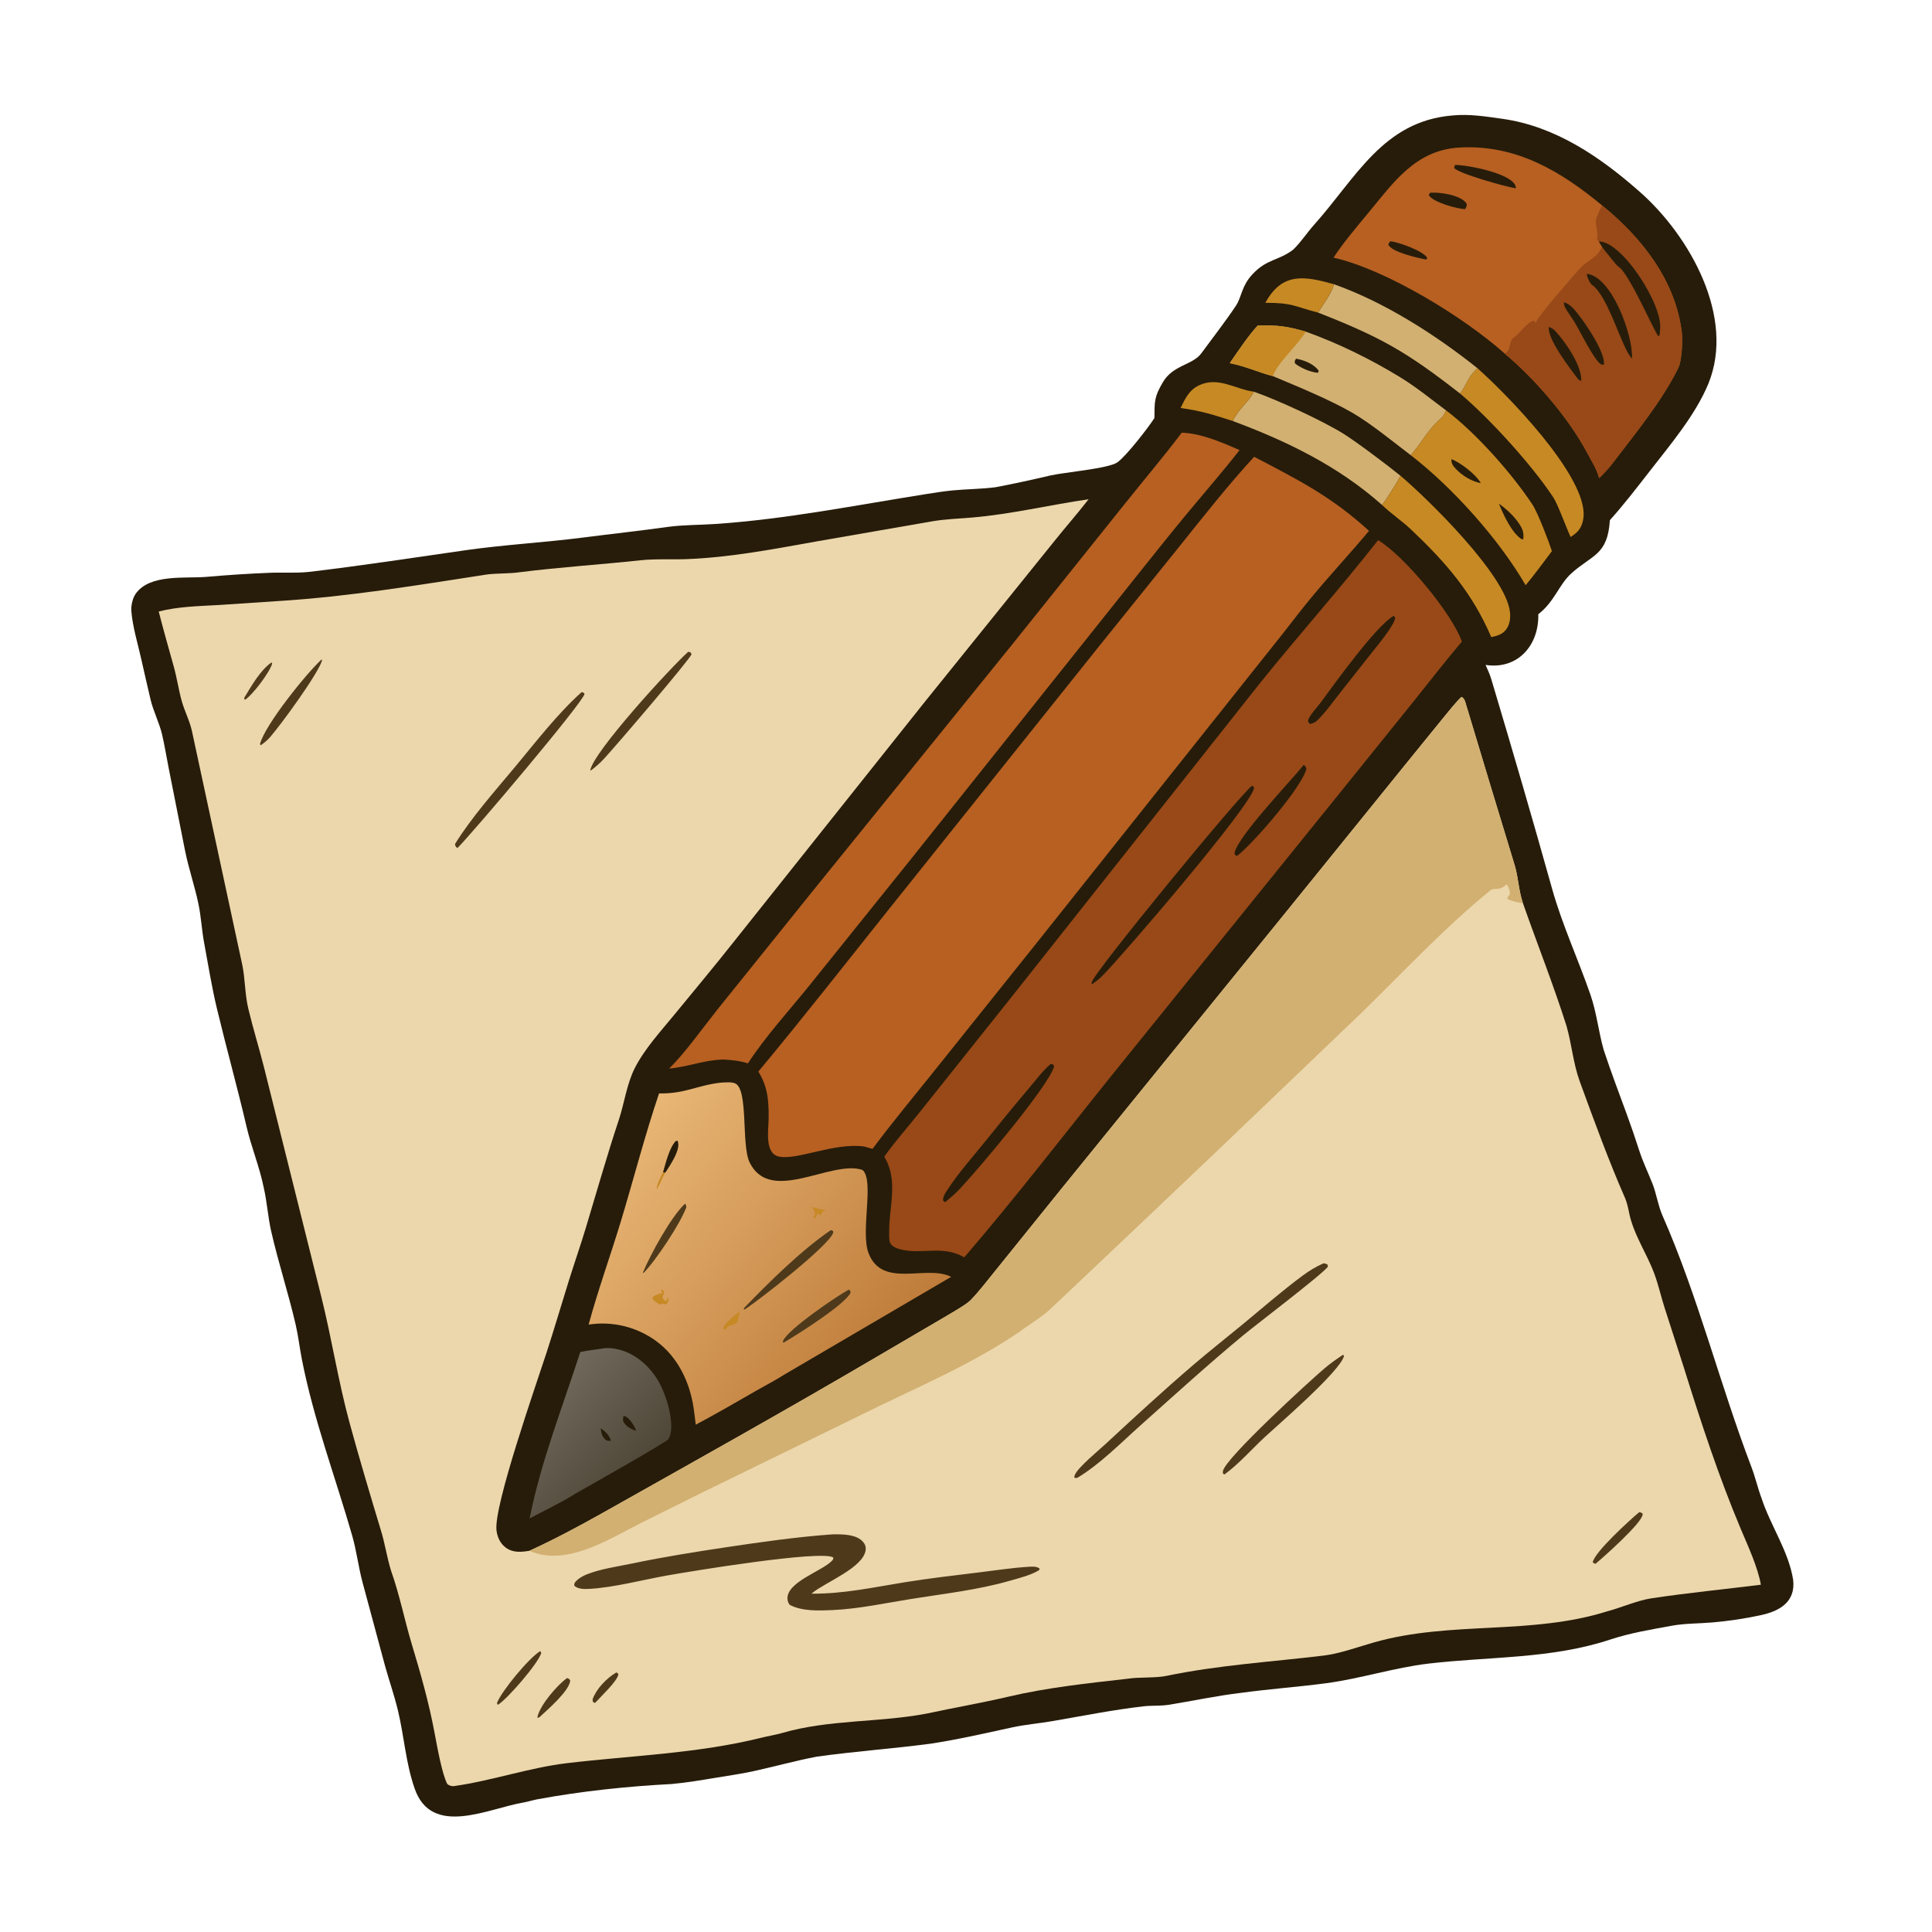 <?xml version="1.0" encoding="UTF-8" standalone="no"?>
<svg
   width="602"
   height="602"
   viewBox="0 0 602 602"
   version="1.1"
   id="svg55"
   sodipodi:docname="ChatGPT Image Sep 17, 2025, 04_01_07 PM.svg"
   inkscape:version="1.4.2 (ebf0e940, 2025-05-08)"
   xmlns:inkscape="http://www.inkscape.org/namespaces/inkscape"
   xmlns:sodipodi="http://sodipodi.sourceforge.net/DTD/sodipodi-0.dtd"
   xmlns="http://www.w3.org/2000/svg"
   xmlns:svg="http://www.w3.org/2000/svg">
  <sodipodi:namedview
     id="namedview55"
     pagecolor="#ffffff"
     bordercolor="#000000"
     borderopacity="0.25"
     inkscape:showpageshadow="2"
     inkscape:pageopacity="0.0"
     inkscape:pagecheckerboard="0"
     inkscape:deskcolor="#d1d1d1"
     inkscape:zoom="0.52581201"
     inkscape:cx="223.4639"
     inkscape:cy="298.5858"
     inkscape:window-width="1400"
     inkscape:window-height="715"
     inkscape:window-x="0"
     inkscape:window-y="38"
     inkscape:window-maximized="0"
     inkscape:current-layer="svg55" />
  <path
     fill="#271C0A"
     transform="matrix(0.588 0 0 0.588 0 0)"
     d="M769.564 61.2C778.661 60.311 787.019 61.693 795.949 62.932C824.232 66.857 848.055 83.196 869.073 101.758C895.323 124.94 919.768 167.965 905.281 203.384C898.371 220.04 885.135 235.638 874.162 249.762C867.414 258.449 860.421 267.515 853.103 275.668C851.952 294.297 843.682 293.947 832.694 303.844C826.085 309.796 823.913 318.692 815.176 325.497C815.612 341.851 804.351 354.972 787.244 352.364C788.421 354.911 789.574 357.588 790.378 360.28C801.385 397.125 812.162 433.989 822.505 471.029C827.815 490.046 836.425 508.578 842.853 527.246C846.097 536.667 847.109 546.755 849.818 556.324C853.578 567.724 857.836 578.966 861.98 590.232C864.317 596.582 866.532 603.072 868.609 609.529C870.587 615.681 873.308 621.274 875.678 627.247C877.753 632.479 878.659 638.855 880.92 643.996C899.985 687.35 911.306 733.368 928.169 777.55C930.176 782.809 931.459 788.531 933.441 793.823C938.176 808.406 947.879 822.053 950.244 837.268C951.519 848.834 943.204 853.705 933.27 855.871C924.535 857.776 916.098 859.009 907.2 859.782C900.274 860.383 892.795 860.248 886.007 861.495C875.063 863.504 864.024 865.295 853.44 868.788C822.132 879.188 789.405 877.776 757.108 881.564C738.798 883.712 720.933 889.583 702.618 891.998C687.582 893.981 672.362 895.054 657.331 897.128C644.502 898.642 631.901 901.398 619.166 903.434C614.848 904.086 610.127 903.725 605.836 904.227C589.829 906.1 573.875 909.252 557.996 912.011C550.839 913.255 543.378 913.869 536.315 915.398C521.941 918.509 507.729 921.805 493.166 924.015C473.134 926.677 452.811 928.074 432.775 930.901C421.548 933.043 410.486 936.132 399.32 938.577C392.774 940.01 386.121 940.952 379.51 942.043C371.635 943.341 363.878 944.675 355.923 945.392C332.363 946.614 307.955 949.19 284.77 953.486C282.242 953.954 279.583 954.826 277.125 955.244C258.636 958.387 228.627 973.813 219.683 947.654C214.967 933.987 214.208 920.365 210.897 906.515C208.978 898.486 206.248 890.677 204.046 882.807L192.02 838.167C189.946 830.286 188.875 821.601 186.683 813.95C177.734 782.724 166.187 752.252 159.953 720.264C158.781 714.248 158.096 708.12 156.723 702.144C152.873 685.427 147.494 669.111 143.685 652.395C141.971 644.834 141.519 636.889 139.729 629.206C137.557 618.421 133.186 607.874 130.704 597.249C125.799 576.25 120.005 555.478 114.965 534.527C112.19 522.989 110.324 511.15 108.147 499.488C106.886 492.731 106.572 485.591 105.117 478.837C103.158 469.467 99.974 460.264 98.086 450.89L89.353 406.859C88.189 401.05 87.182 394.63 85.825 388.937C84.495 383.355 81.096 376.394 79.788 370.716C78.199 363.82 76.535 356.91 75.014 349.964C73.156 341.485 70.242 332.224 69.593 323.685C69.401 320.871 70.27 316.942 71.938 314.591C79.46 303.988 98.289 306.659 109.435 305.692C121.024 304.686 131.341 304.008 142.83 303.537C150.004 303.242 156.692 303.807 163.798 303.057C191.653 299.776 219.306 295.491 247.032 291.531C267.033 288.675 288.61 287.473 308.793 284.879C323.882 282.94 339.09 281.296 354.176 279.179C362.402 278.091 370.719 278.236 378.971 277.678C416.54 275.139 453.398 267.741 490.512 261.861C495.205 261.117 500.267 260.304 504.973 259.862C512.492 259.156 520.139 259.167 527.645 258.174C537.455 256.332 547.069 254.199 556.835 251.92C563.518 250.36 587.53 248.301 592.138 245.002C596.894 241.596 608.46 226.67 611.751 221.54C611.849 212.526 611.622 210.384 616.256 202.509C621.657 193.329 632.004 193.5 636.58 187.26C642.271 179.5 649.71 169.921 654.983 161.946C658.028 157.343 657.827 151.714 663.584 145.475C671.327 137.082 677.324 138.325 685.262 132.315C689.268 128.491 692.787 123.108 696.429 119.04C718.561 94.319 732.873 64.281 769.564 61.2Z"
     id="path2" />
  <path
     fill="#ECD7AC"
     transform="matrix(0.588 0 0 0.588 0 0)"
     d="M84.11 324.051C94.51 321.387 105.454 321.207 116.178 320.596L147.505 318.508C184.522 316.204 220.526 310.21 257.134 304.559C262.935 303.664 269.563 304.113 275.434 303.23C296.675 300.549 318.003 299.206 339.289 296.913C347.388 296.04 356.006 296.606 364.142 296.283C387.737 295.346 410.611 290.831 433.777 286.725L493.637 276.32C500.706 275.073 507.731 274.872 514.851 274.276C535.706 272.531 556.245 267.562 576.876 264.562C570.963 272.184 564.684 279.294 558.694 286.791L489.621 372.487L388.913 498.99C378.656 511.983 367.998 524.708 357.504 537.514C350.266 546.346 341.458 555.924 336.317 566.151C332.108 574.524 330.868 584.586 327.91 593.485C321.604 612.456 316.202 631.61 310.421 650.734C307.599 660.072 304.381 669.27 301.473 678.577C297.469 691.388 293.702 704.271 289.547 717.034C284.012 734.04 261.5 798.222 263.105 811C263.55 814.542 265.042 817.881 267.943 820.067C271.762 822.944 276.19 822.517 280.599 821.784C293.759 815.754 306.726 808.834 319.343 801.738C367.725 774.531 416.005 747.568 463.877 719.448L498.534 699.137C502.034 697.044 511.741 691.557 514.061 689.259C518.395 684.964 524.06 677.518 528.101 672.572L562.24 630.228L680.568 484.448L745.523 404.161L764.532 380.764C767.208 377.521 771.612 371.897 774.486 369.289C775.587 369.848 776.131 370.827 776.49 372.03C785.108 400.845 793.881 429.616 802.626 458.392C804.66 465.087 804.642 471.486 807.05 478.658C814.669 500.343 823.193 521.802 830.151 543.74C832.905 553.395 833.694 563.605 837.148 573.073C844.773 593.969 852.381 614.834 861.298 635.227C862.05 636.947 862.843 640.264 863.207 642.189C865.427 653.949 872.61 663.941 876.694 675.063C878.784 680.754 880.185 686.89 882.016 692.734L892.217 724.4C901.362 753.662 910.677 782.201 922.581 810.459C926.294 819.271 931.544 830.612 933.131 839.775C913.983 842.181 894.303 844.097 875.262 846.96C867.611 848.111 859.289 851.864 851.757 853.856C811.317 866.626 768.857 858.827 728.309 870.288C720.02 872.631 710 876.293 701.641 877.303C673.612 880.692 645.873 882.32 618.144 888.083C612.135 889.332 603.774 888.619 597.493 889.606C576.192 892.037 555.22 894.219 534.303 899.118C520.023 902.462 505.276 904.996 490.922 908.092C465.549 912.907 439.517 911.109 414.537 918.331C411.032 919.344 407.103 919.954 403.536 920.842C369.586 929.288 335 930.242 300.427 934.339C280.546 936.694 260.411 943.726 240.505 946.499C239.354 946.668 237.954 946.126 237.057 945.437C234.209 940.195 231.496 924.675 230.301 918.344C227.199 901.904 222.985 887.164 218.185 871.197C214.397 858.594 211.79 845.273 207.354 832.743C205.048 825.586 203.996 817.652 201.688 810.458C196.013 791.603 190.383 772.862 185.211 753.852C179.195 731.736 175.894 709.856 170.376 687.612L139.972 565.87C137.345 555.406 134.134 545.207 131.608 534.631C129.673 526.534 129.97 518.581 128.312 510.951L101.744 387.55C100.475 381.785 97.886 377.07 96.341 371.618C94.711 365.871 93.721 359.09 92.109 353.326C89.368 343.528 86.633 333.924 84.11 324.051Z"
     id="path3" />
  <path
     fill="#D2B071"
     transform="matrix(0.588 0 0 0.588 0 0)"
     d="M280.599 821.784C293.759 815.754 306.726 808.834 319.343 801.738C367.725 774.531 416.005 747.568 463.877 719.448L498.534 699.137C502.034 697.044 511.741 691.557 514.061 689.259C518.395 684.964 524.06 677.518 528.101 672.572L562.24 630.228L680.568 484.448L745.523 404.161L764.532 380.764C767.208 377.521 771.612 371.897 774.486 369.289C775.587 369.848 776.131 370.827 776.49 372.03C785.108 400.845 793.881 429.616 802.626 458.392C804.66 465.087 804.642 471.486 807.05 478.658C805.218 478.413 800.003 477.394 798.685 476.176C799.116 474.994 799.274 474.949 800.101 473.968C800.163 471.888 799.749 471.28 798.957 469.281L798.308 468.725C794.194 472.47 791.826 470.169 789.846 471.778C765.554 491.505 743.63 515.148 721.271 536.933L644.541 610.337C615.253 638.14 585.874 666.146 556.448 693.824C551.825 698.172 544.966 702.148 539.882 706.009C516.104 722.139 489.633 733.605 463.983 746.043L373.366 790.322L340.65 806.569C323.504 815.166 300.085 830.624 280.599 821.784Z"
     id="path4" />
  <path
     fill="#4E3A1B"
     transform="matrix(0.588 0 0 0.588 0 0)"
     d="M439.411 813.211C440.946 813.064 442.465 813.022 444.006 813.059C448.435 813.166 454.194 813.488 457.326 817.051C458.425 818.301 458.951 819.745 458.736 821.404C457.523 830.749 437.539 838.38 430.548 844.078L430 844.531C447.237 844.651 462.74 841.149 479.582 838.45C492.598 836.365 505.645 834.848 518.725 833.256C527.254 832.218 535.863 830.876 544.438 830.319C546.556 830.181 549.308 829.832 550.967 831.293L550.602 832.095C546.261 834.759 540.138 836.228 535.23 837.649C518.32 842.544 500.172 844.554 482.806 847.333C469.101 849.527 454.958 852.599 441.088 853.224C433.948 853.545 424.785 853.906 418.426 850.395C417.762 849.413 417.385 848.601 417.296 847.394C416.637 838.469 435.261 832.728 440.648 827.304C441.429 826.518 441.576 826.456 441.569 825.314C434.641 821.33 365.73 832.714 353.523 834.886C340.811 837.148 325.099 841.287 312.478 841.972C309.842 842.115 306.413 842.208 304.341 840.35C304.243 839.188 304.432 838.763 305.217 837.93C306.78 836.27 309.022 835.055 311.117 834.228C318.524 831.307 327.456 830.121 335.248 828.484C352.022 824.959 368.768 822.321 385.707 819.784C403.589 817.105 421.373 814.594 439.411 813.211Z"
     id="path5" />
  <path
     fill="#4E3A1B"
     transform="matrix(0.588 0 0 0.588 0 0)"
     d="M701.336 669.47C702.47 669.549 702.676 669.684 703.604 670.26L703.646 671.294C701.05 675.039 665 702.462 659.065 707.386C640.41 722.861 622.454 739.206 604.369 755.341C593.874 764.706 583.172 775.675 571.112 783.022L569.84 783.288L569.27 782.824C569.385 782.128 569.346 782.147 569.681 781.383C571.378 777.513 582.042 768.737 585.722 765.327C601.108 751.073 616.633 736.751 632.571 723.114C641.06 715.85 649.851 708.949 658.466 701.837C668.861 693.256 679.089 684.315 689.907 676.268C693.615 673.509 697.104 671.335 701.336 669.47Z"
     id="path6" />
  <path
     fill="#4E3A1B"
     transform="matrix(0.588 0 0 0.588 0 0)"
     d="M308.19 366.776C309.478 367.092 308.961 366.755 309.765 367.747C308.718 372.531 250.398 441.469 242.471 449.336L242.132 449.249C241.354 448.431 241.273 448.372 241.114 447.264C250.026 432.896 262.365 419.094 273.23 406.042C284.272 392.777 295.347 378.33 308.19 366.776Z"
     id="path7" />
  <path
     fill="#4E3A1B"
     transform="matrix(0.588 0 0 0.588 0 0)"
     d="M711.637 717.957C711.891 718.025 712.042 718.293 712.23 718.478C710.463 726.535 676.619 755.568 670.116 761.641C663.2 768.102 656.503 775.782 648.898 781.332C648.442 781.269 648.764 781.345 648.064 780.793C647.995 780.201 647.959 780.194 648.08 779.509C649.273 772.757 694.109 731.691 702.047 724.991C705.098 722.416 708.307 720.153 711.637 717.957Z"
     id="path8" />
  <path
     fill="#4E3A1B"
     transform="matrix(0.588 0 0 0.588 0 0)"
     d="M364.752 345.365L366.043 345.768L366.466 346.725C365.475 349.568 326.275 395.441 319.873 402.299C317.871 404.444 315.769 406.291 313.43 408.058L312.756 408.385C314.018 398.8 355.733 353.338 364.752 345.365Z"
     id="path9" />
  <path
     fill="#4E3A1B"
     transform="matrix(0.588 0 0 0.588 0 0)"
     d="M170.342 349.523L170.719 349.856C168.631 357.059 148.88 384.035 143.164 390.58C141.656 392.308 140.005 393.678 138.108 394.964L137.794 394.239C140.429 384.03 162.474 356.735 170.342 349.523Z"
     id="path10" />
  <path
     fill="#4E3A1B"
     transform="matrix(0.588 0 0 0.588 0 0)"
     d="M868.656 801.333C869.573 801.45 869.638 801.492 870.443 802.084C870.455 802.246 870.491 802.407 870.479 802.569C870.149 807.029 849.987 824.953 845.491 828.707C844.836 828.531 844.573 828.353 844.032 827.968C844.644 822.769 863.939 805.24 868.656 801.333Z"
     id="path11" />
  <path
     fill="#4E3A1B"
     transform="matrix(0.588 0 0 0.588 0 0)"
     d="M286.329 874.93L286.819 875.983C285.174 881.543 268.725 900.519 263.843 903.424C263.39 902.904 263.605 903.251 263.403 902.28C266.223 895.588 280.351 878.53 286.329 874.93Z"
     id="path12" />
  <path
     fill="#4E3A1B"
     transform="matrix(0.588 0 0 0.588 0 0)"
     d="M300.514 889.243C301.54 889.585 301.572 889.631 302.193 890.521C301.75 896.047 290.194 905.956 285.84 910.007L284.866 910.401C284.838 909.939 284.802 909.809 284.937 909.299C286.526 903.279 295.217 892.979 300.514 889.243Z"
     id="path13" />
  <path
     fill="#4E3A1B"
     transform="matrix(0.588 0 0 0.588 0 0)"
     d="M326.563 886.296C327.491 886.654 327.087 886.355 327.708 887.275C327.142 890.896 318.352 899.04 315.386 902.388C314.888 902.341 314.593 902.09 314.172 901.835L314.023 900.499C316.112 894.78 321.402 889.363 326.563 886.296Z"
     id="path14" />
  <path
     fill="#4E3A1B"
     transform="matrix(0.588 0 0 0.588 0 0)"
     d="M143.903 351.013L144.234 351.677C142.861 356.354 133.922 368.239 129.816 370.833C129.455 370.414 129.659 370.707 129.384 369.853C133.277 363.483 137.756 355.336 143.903 351.013Z"
     id="path15" />
  <path
     fill="#B76022"
     transform="matrix(0.588 0 0 0.588 0 0)"
     d="M664.593 242.049C688.142 254.377 705.507 263.082 725.469 281.315C715.165 293.666 704.108 305.408 693.892 317.867C687.491 325.673 681.472 333.786 675.121 341.631L548.108 501.246L493.227 569.832C482.855 582.776 472.272 595.477 462.384 608.805L458.021 607.574C442.029 605.328 422.472 615.014 412.67 612.865C405.186 611.223 407.2 598.913 407.305 593.333C407.375 589.631 407.324 585.948 406.879 582.268C406.23 576.898 404.715 572.468 401.866 567.857C425.624 539.314 448.497 510.068 471.661 481.041L581.252 343.924L624.463 290.238C637.483 274.007 650.534 257.385 664.593 242.049Z"
     id="path16" />
  <path
     fill="#984917"
     transform="matrix(0.588 0 0 0.588 0 0)"
     d="M730.281 286.241C743.908 294.308 769.649 325.278 774.666 340.03C766.018 350.177 757.886 360.715 749.547 371.117L713.837 415.44L590.581 568.048C564.188 600.836 538.436 634.356 511.003 666.279C499.248 659.605 488.803 665.051 477.052 662.032C475.201 661.556 472.562 660.513 471.698 658.623C471.055 657.218 471.197 654.808 471.179 653.252C471.017 639.437 476.298 625.571 468.582 612.958C474.53 604.556 481.619 596.67 488.016 588.584L537.057 527.05L667.893 361.765C688.362 336.341 710.153 311.945 730.281 286.241Z"
     id="path17" />
  <path
     fill="#271C0A"
     transform="matrix(0.588 0 0 0.588 0 0)"
     d="M663.556 416.368C664.44 416.879 664.254 416.86 664.541 417.759C661.919 428.35 595.301 505.769 584.656 516.616C582.847 518.459 580.987 520.004 578.857 521.463L578.485 521.382C578.501 521.09 578.486 520.794 578.534 520.505C579.329 515.696 657.712 420.22 663.556 416.368Z"
     id="path18" />
  <path
     fill="#271C0A"
     transform="matrix(0.588 0 0 0.588 0 0)"
     d="M556.882 563.728L558.277 564.242L558.593 565.213C555.43 575.826 518.22 619.903 508.403 630.258C506.094 632.694 503.527 634.853 500.945 636.991C500.282 636.837 500.701 636.983 499.809 636.3C499.794 636.093 499.759 635.887 499.765 635.679C499.807 633.988 500.755 632.528 501.643 631.145C507.777 621.582 515.757 612.781 522.863 603.901C530.206 594.724 537.64 585.652 545.243 576.688C548.915 572.358 552.549 567.389 556.882 563.728Z"
     id="path19" />
  <path
     fill="#271C0A"
     transform="matrix(0.588 0 0 0.588 0 0)"
     d="M738.504 326.37C739.199 326.809 739.092 326.962 739.338 327.709C739.077 328.689 738.78 329.437 738.276 330.325C734.968 336.15 730.516 341.351 726.371 346.586L711.203 365.781C706.976 371.028 702.715 377.33 697.859 381.932C696.831 382.905 695.679 383.303 694.339 383.668C694.132 383.502 693.903 383.362 693.72 383.171C693.348 382.783 693.065 382.297 693.19 381.761C693.781 379.222 698.028 374.784 699.66 372.564C706.883 362.746 729.084 331.756 738.504 326.37Z"
     id="path20" />
  <path
     fill="#271C0A"
     transform="matrix(0.588 0 0 0.588 0 0)"
     d="M690.886 405.308C691.872 406.159 691.988 406.203 692.279 407.458C689.914 417.163 664.181 446.931 655.466 453.649C654.341 453.038 654.58 453.114 654.186 452.019C656.112 442.903 683.807 414.186 690.886 405.308Z"
     id="path21" />
  <defs
     id="defs22">
    <linearGradient
       id="gradient_0"
       gradientUnits="userSpaceOnUse"
       x1="460.699"
       y1="726.317"
       x2="322.665"
       y2="613.264">
      <stop
         offset="0"
         stop-color="#BF7C3A"
         id="stop21" />
      <stop
         offset="1"
         stop-color="#E8B675"
         id="stop22" />
    </linearGradient>
  </defs>
  <path
     fill="url(#gradient_0)"
     transform="matrix(0.588 0 0 0.588 0 0)"
     d="M382.252 573.693C384.365 573.609 387.585 573.262 389.535 574.101C396.718 577.192 392.762 606.762 397.214 615.935C408.224 638.621 440.674 614.32 457.074 619.993C463.482 625.557 455.883 652.624 460.25 664.026C467.438 682.796 490.125 670.361 503.446 676.33L504.064 676.615L415.722 728.376C410.85 731.503 405.581 734.175 400.56 737.067C389.983 743.161 379.464 749.25 368.683 754.979C368.358 752.047 368.005 749.115 367.573 746.197C365.521 732.349 359.168 719.005 347.635 710.596C337.383 703.12 324.463 699.981 311.934 701.934C316.957 683.324 323.608 665.118 329.175 646.664C335.931 624.268 341.744 601.605 349.246 579.43C363.322 579.66 369.643 574.999 382.252 573.693Z"
     id="path22" />
  <path
     fill="#4E3A1B"
     transform="matrix(0.588 0 0 0.588 0 0)"
     d="M440.177 651.917C441.343 652.132 440.871 651.851 441.613 652.725C441.579 652.907 441.567 653.094 441.512 653.271C439.413 660.035 401.754 689.382 394.737 693.826L394.172 693.913L394.26 693.183C407.565 679.393 424.487 662.693 440.177 651.917Z"
     id="path23" />
  <path
     fill="#4E3A1B"
     transform="matrix(0.588 0 0 0.588 0 0)"
     d="M449.875 683.369C450.797 684.234 450.594 684.046 450.699 685.167C447.465 691.509 422.416 707.317 415.302 711.474L414.798 711.176C414.856 710.977 414.896 710.772 414.971 710.579C417.28 704.606 443.498 686.774 449.875 683.369Z"
     id="path24" />
  <path
     fill="#4E3A1B"
     transform="matrix(0.588 0 0 0.588 0 0)"
     d="M363.007 637.875C363.692 638.602 363.573 638.753 363.718 639.699C360.679 648.191 347.591 667.926 341.08 674.527L340.983 674.593L340.713 674.316C344.588 664.912 355.667 644.65 363.007 637.875Z"
     id="path25" />
  <path
     fill="#271C0A"
     transform="matrix(0.588 0 0 0.588 0 0)"
     d="M351.353 621.215C352.811 616.227 354.583 608.558 358.005 604.732L359 604.444C361.247 608.685 354.918 617.809 352.524 621.491L351.353 621.215Z"
     id="path26" />
  <path
     fill="#C78924"
     transform="matrix(0.588 0 0 0.588 0 0)"
     d="M350.508 683.537L351.22 683.531L351.815 684.418C351.788 685.274 351.716 685.776 351.38 686.586C351.286 686.814 351.176 687.035 351.074 687.26C351.444 688.49 351.533 688.581 352.53 689.399L353.397 689.209C353.466 688.496 353.539 688.015 353.778 687.329L354.292 688.805C353.918 690.247 353.843 690.303 352.686 691.251L351.364 690.798C350.698 691.078 350.247 691.154 349.541 691.246C348.162 690.366 346.915 689.533 345.728 688.404L345.943 687.427C347.212 686.095 349.23 685.69 350.947 685.14L350.872 684.341L350.019 683.848L350.508 683.537Z"
     id="path27" />
  <path
     fill="#C78924"
     transform="matrix(0.588 0 0 0.588 0 0)"
     d="M391.608 695.328L392.229 696.066C391.257 697.118 391.215 699.344 390.618 700.806C389.243 702 388.763 701.998 387.087 702.425C385.37 702.862 385.386 703.335 384.5 704.775C383.813 704.626 383.712 704.417 383.205 703.957C383.666 701.32 389.41 697.015 391.608 695.328Z"
     id="path28" />
  <path
     fill="#C78924"
     transform="matrix(0.588 0 0 0.588 0 0)"
     d="M430.089 639.613C432.492 640.408 435.116 640.698 437.588 641.312C436.956 641.574 436.38 641.882 435.778 642.204C435.565 642.984 435.474 643.415 434.973 644.066C434.308 643.525 433.913 643.323 433.139 643.005C432.894 643.83 432.572 644.56 432.2 645.336L431.115 645.602C431.376 644.796 431.652 643.998 431.929 643.198C431.669 641.765 431.26 641.076 430.38 639.97C430.285 639.85 430.186 639.732 430.089 639.613Z"
     id="path29" />
  <path
     fill="#C78924"
     transform="matrix(0.588 0 0 0.588 0 0)"
     d="M352.524 621.491C350.765 624.428 349.933 627.112 348.067 630.232C347.726 628.076 350.343 623.253 351.353 621.215L352.524 621.491Z"
     id="path30" />
  <path
     fill="#B76022"
     transform="matrix(0.588 0 0 0.588 0 0)"
     d="M706.678 136.528C711.065 129.568 719.554 119.509 724.924 113.032C738.441 96.724 750.055 79.546 773.303 78.189C803.205 76.443 827.03 90.664 848.928 108.813C869.78 125.72 887.847 148.426 891.224 176.107C891.728 180.241 891.278 191.034 889.434 194.823C880.842 212.471 865.972 230.492 854.003 246.178C852.367 248.323 849.256 251.623 847.424 253.365C845.879 247.893 843.522 244.579 840.895 239.643C831.226 221.477 813.348 200.701 797.407 187.385C775.794 168.108 734.794 142.909 706.678 136.528Z"
     id="path31" />
  <path
     fill="#984917"
     transform="matrix(0.588 0 0 0.588 0 0)"
     d="M848.928 108.813C869.78 125.72 887.847 148.426 891.224 176.107C891.728 180.241 891.278 191.034 889.434 194.823C880.842 212.471 865.972 230.492 854.003 246.178C852.367 248.323 849.256 251.623 847.424 253.365C845.879 247.893 843.522 244.579 840.895 239.643C831.226 221.477 813.348 200.701 797.407 187.385C801.208 185.089 799.178 180.84 802.261 178.83C805.203 176.912 809.969 169.757 813.102 169.984L813.455 170.886L813.996 170.717C814.945 167.675 833.966 145.769 837.671 141.8C841.211 138.007 846.211 136.84 848.944 130.822L847.244 127.926L846.284 127.101C847.036 123.53 846.075 121.99 845.678 118.291C845.377 115.487 847.692 111.803 848.928 108.813Z"
     id="path32" />
  <path
     fill="#271C0A"
     transform="matrix(0.588 0 0 0.588 0 0)"
     d="M847.244 127.926C859.742 127.866 881.388 161.99 879.718 174.441C879.472 176.277 879.984 176.749 878.948 178.297C877.11 177.099 863.185 144.054 857.329 141.091C856.816 140.831 849.606 131.856 848.944 130.822L847.244 127.926Z"
     id="path33" />
  <path
     fill="#271C0A"
     transform="matrix(0.588 0 0 0.588 0 0)"
     d="M840.889 145.121C854.05 146.323 865.539 177.877 864.804 189.978C859.591 185.177 852.455 157.072 843.655 150.973C842.555 150.21 840.893 146.686 840.889 145.121Z"
     id="path34" />
  <path
     fill="#271C0A"
     transform="matrix(0.588 0 0 0.588 0 0)"
     d="M828.688 160.24C832.027 160.871 834.66 164.447 836.68 167.006C840.615 171.988 850.729 186.95 849.966 193.219C848.943 193.282 848.766 193.353 847.961 192.734C844.319 189.932 837.158 175.28 834.422 170.77C832.842 168.167 830.929 165.713 829.444 163.066C828.927 162.144 828.812 161.273 828.688 160.24Z"
     id="path35" />
  <path
     fill="#271C0A"
     transform="matrix(0.588 0 0 0.588 0 0)"
     d="M820.761 173.267C822.46 173.798 823.388 174.549 824.592 175.859C829.71 181.423 838.403 194.017 837.928 201.892C836.992 201.506 836.46 201.206 835.839 200.375C831.877 195.077 819.925 179.692 820.761 173.267Z"
     id="path36" />
  <path
     fill="#271C0A"
     transform="matrix(0.588 0 0 0.588 0 0)"
     d="M770.98 87.412C777.135 87.269 803.558 92.147 803.318 99.797C798.766 99.222 772.448 91.889 770.6 88.965L770.98 87.412Z"
     id="path37" />
  <path
     fill="#271C0A"
     transform="matrix(0.588 0 0 0.588 0 0)"
     d="M757.897 102.119C762.736 101.763 773.751 103.212 776.936 107.581C777.756 108.706 776.934 109.759 776.434 110.818C772.298 110.757 758.89 107.08 757.104 103.283L757.897 102.119Z"
     id="path38" />
  <path
     fill="#271C0A"
     transform="matrix(0.588 0 0 0.588 0 0)"
     d="M736.652 127.853C740.801 128.126 754.497 133.055 756.331 136.708L755.818 137.541C751.477 136.745 737.23 133.598 735.666 129.543L736.652 127.853Z"
     id="path39" />
  <path
     fill="#B76022"
     transform="matrix(0.588 0 0 0.588 0 0)"
     d="M626.224 229.306C636.258 229.537 647.728 234.501 656.868 238.52C648.031 249.833 638.557 260.687 629.387 271.734C619.882 283.186 610.599 294.907 601.301 306.534L483.671 454.082L428.798 522.371C418.545 535.062 404.98 550.022 396.363 563.511C392.048 562.147 387.847 561.698 383.346 561.468C373.367 561.637 364.372 565.427 354.558 566.247C362.601 558.564 372.783 544.249 380.022 535.168L429.489 473.654L536.693 341.141L595.719 267.414C605.871 254.677 616.406 242.319 626.224 229.306Z"
     id="path40" />
  <defs
     id="defs41">
    <linearGradient
       id="gradient_1"
       gradientUnits="userSpaceOnUse"
       x1="333.347"
       y1="783.489"
       x2="286.934"
       y2="739.896">
      <stop
         offset="0"
         stop-color="#4F4738"
         id="stop40" />
      <stop
         offset="1"
         stop-color="#70685B"
         id="stop41" />
    </linearGradient>
  </defs>
  <path
     fill="url(#gradient_1)"
     transform="matrix(0.588 0 0 0.588 0 0)"
     d="M318.819 714.685C321.822 714.009 325.615 714.49 328.525 715.289C337.213 717.674 344.512 724.325 348.965 731.995C352.917 738.804 357.471 753.201 355.056 760.821C354.888 761.352 354.551 762.204 354.227 762.639C352.921 764.398 311.318 787.924 305.207 791.345C297.446 796.244 288.82 800.381 280.673 804.624C286.664 774.441 298.089 745.684 307.505 716.477C311.208 715.667 315.068 715.253 318.819 714.685Z"
     id="path41" />
  <path
     fill="#271C0A"
     transform="matrix(0.588 0 0 0.588 0 0)"
     d="M330.431 750.251C331.024 750.433 331.522 750.549 332.063 750.898C333.972 752.132 336.451 756.039 337.143 758.185C334.851 757.577 332.371 756.244 330.955 754.291C329.813 752.716 330.095 751.959 330.431 750.251Z"
     id="path42" />
  <path
     fill="#271C0A"
     transform="matrix(0.588 0 0 0.588 0 0)"
     d="M318.295 756.882C320.868 758.574 322.928 760.586 323.756 763.594C322.749 763.605 322.168 763.485 321.213 763.228C319.015 761.424 318.69 759.615 318.295 756.882Z"
     id="path43" />
  <path
     fill="#D2B071"
     transform="matrix(0.588 0 0 0.588 0 0)"
     d="M666.501 172.512C677.111 172.273 681.637 172.791 691.976 175.745C709.26 181.937 726.472 190.412 742.138 199.997C750.539 205.137 758.462 211.64 766.383 217.536C764.227 221.379 765.429 219.929 762.392 222.737C756.678 228.019 752.731 235.326 747.629 241.253C738.493 234.297 726.251 224.262 716.451 218.623C704.448 211.717 687.527 204.762 674.548 199.329C666.662 197.282 660.43 194.172 651.677 192.436C655.827 186.435 661.606 177.713 666.501 172.512Z"
     id="path44" />
  <path
     fill="#C78924"
     transform="matrix(0.588 0 0 0.588 0 0)"
     d="M666.501 172.512C677.111 172.273 681.637 172.791 691.976 175.745C687.582 183.077 676.663 192.609 674.548 199.329C666.662 197.282 660.43 194.172 651.677 192.436C655.827 186.435 661.606 177.713 666.501 172.512Z"
     id="path45" />
  <path
     fill="#271C0A"
     transform="matrix(0.588 0 0 0.588 0 0)"
     d="M686.8 190.094C686.987 190.125 687.175 190.151 687.361 190.187C691.456 190.974 696.343 192.978 698.81 196.486L698.439 197.543C694.734 197.362 689.077 194.962 686.262 192.577C685.928 191.292 686.139 191.272 686.8 190.094Z"
     id="path46" />
  <path
     fill="#C78924"
     transform="matrix(0.588 0 0 0.588 0 0)"
     d="M766.383 217.536C782.145 229.435 801.02 250.695 812.058 267.344C814.884 271.606 820.701 286.823 822.395 292.056C818.135 297.639 812.92 304.881 808.458 310.117C794.464 285.896 769.777 258.311 747.629 241.253C752.731 235.326 756.678 228.019 762.392 222.737C765.429 219.929 764.227 221.379 766.383 217.536Z"
     id="path47" />
  <path
     fill="#271C0A"
     transform="matrix(0.588 0 0 0.588 0 0)"
     d="M794.335 266.886C798.003 269.567 801.679 272.85 804.341 276.554C806.588 279.68 807.739 281.922 807.187 285.755L806.464 285.795C801.175 282.628 796.523 272.489 794.335 266.886Z"
     id="path48" />
  <path
     fill="#271C0A"
     transform="matrix(0.588 0 0 0.588 0 0)"
     d="M769.147 243.329C773.945 245.068 782.22 251.522 784.711 256C779.985 255.219 774.771 251.997 771.536 248.527C769.959 246.835 769.037 245.688 769.147 243.329Z"
     id="path49" />
  <path
     fill="#D2B071"
     transform="matrix(0.588 0 0 0.588 0 0)"
     d="M664.446 207.563C676.949 211.89 700.96 223.027 711.913 229.837C718.787 234.111 735.564 246.746 742.163 252.124C740.974 254.596 734.095 265.7 732.365 267.578C709.148 246.977 682.097 233.842 653.263 223.097C656.694 216.066 661.643 213.154 664.446 207.563Z"
     id="path50" />
  <path
     fill="#C78924"
     transform="matrix(0.588 0 0 0.588 0 0)"
     d="M742.163 252.124C757.176 264.852 798.209 305.144 800.167 324.401C800.514 327.815 800.074 331.378 797.748 334.052C795.754 336.344 793.103 337.01 790.254 337.613C780.096 314.023 766.291 298.169 747.753 280.601C743.005 276.101 737.052 272.13 732.365 267.578C734.095 265.7 740.974 254.596 742.163 252.124Z"
     id="path51" />
  <path
     fill="#C78924"
     transform="matrix(0.588 0 0 0.588 0 0)"
     d="M782.96 195.14C799.128 209.55 838.274 249.799 839.2 271.682C839.35 275.215 838.442 279.1 835.928 281.714C834.853 282.832 833.599 283.725 832.306 284.571C829.905 279.406 825.565 267.262 823.083 263.499C811.788 246.37 789.048 221.395 773.652 208.5C777.439 203.794 777.485 199.879 782.96 195.14Z"
     id="path52" />
  <path
     fill="#D2B071"
     transform="matrix(0.588 0 0 0.588 0 0)"
     d="M706.879 150.621C733.702 160.096 760.746 177.42 782.96 195.14C777.485 199.879 777.439 203.794 773.652 208.5C745.287 186.345 731.613 178.635 698.477 165.645C701.129 161.355 705.763 155.336 706.879 150.621Z"
     id="path53" />
  <path
     fill="#C78924"
     transform="matrix(0.588 0 0 0.588 0 0)"
     d="M625.617 216.186C628.024 211.227 630.226 206.537 635.611 204.086C645.767 199.462 654.945 206.356 664.446 207.563C661.643 213.154 656.694 216.066 653.263 223.097C642.692 219.692 636.662 217.783 625.617 216.186Z"
     id="path54" />
  <path
     fill="#C78924"
     transform="matrix(0.588 0 0 0.588 0 0)"
     d="M670.539 160.465C679.484 144.088 691.298 146.268 706.879 150.621C705.763 155.336 701.129 161.355 698.477 165.645C685.38 162.291 685.329 160.456 670.539 160.465Z"
     id="path55" />
</svg>
